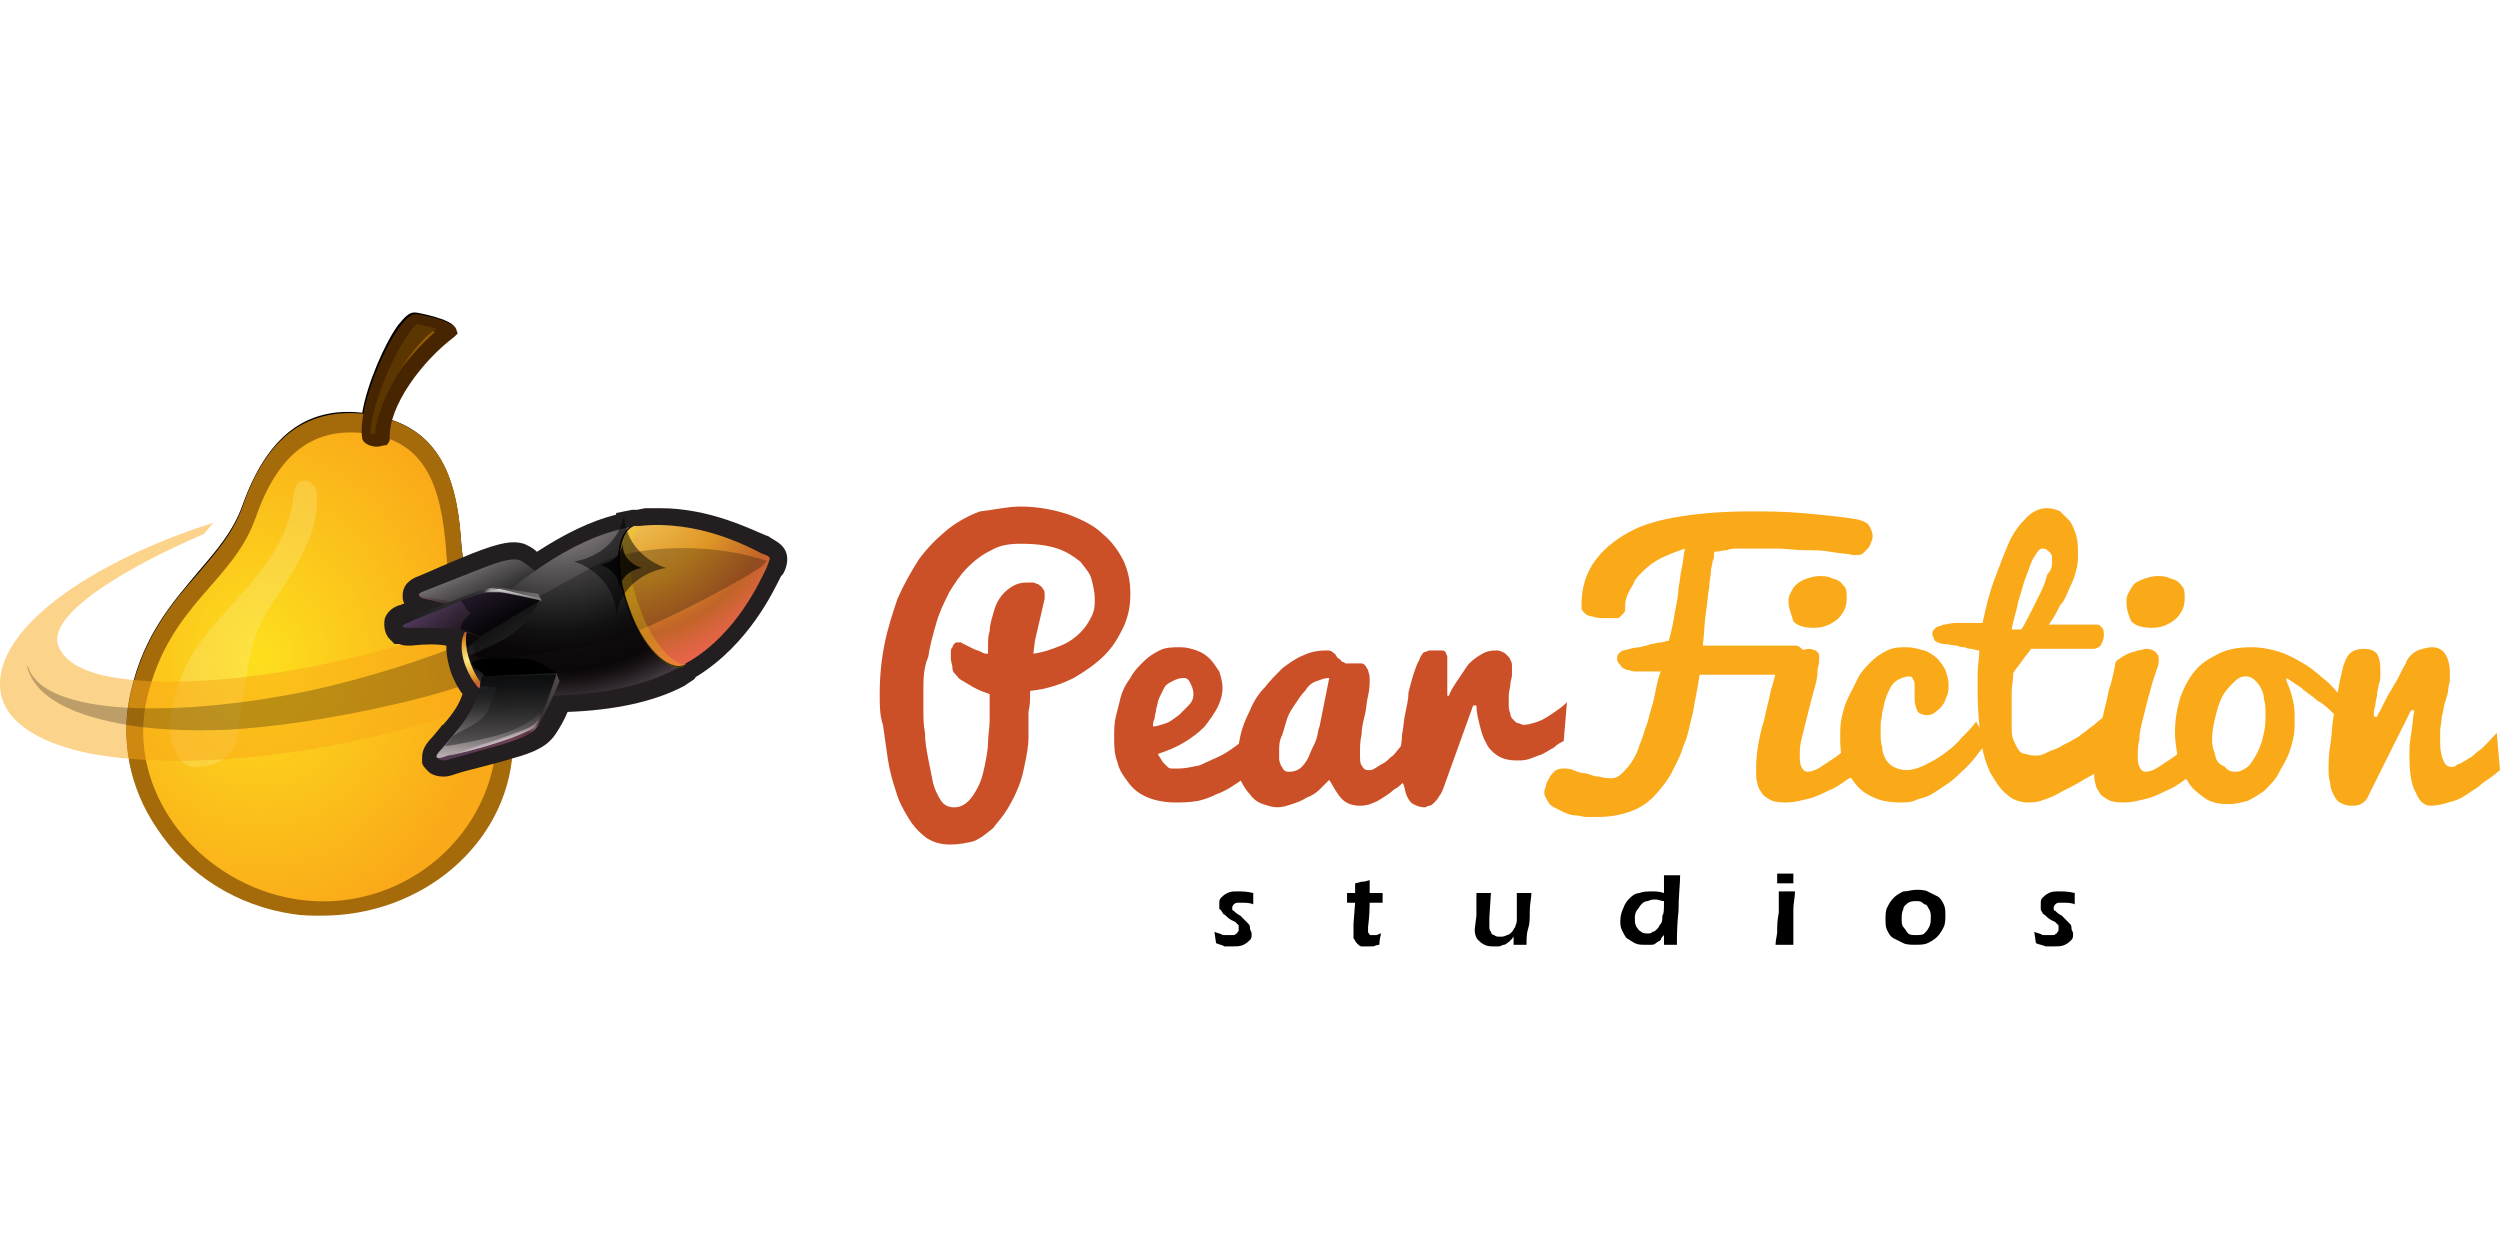 <svg width="120" height="60" viewBox="0 0 120 60" fill="none" xmlns="http://www.w3.org/2000/svg">
<g clip-path="url(#clip0_7409_66434)">
<path d="M48.979 24.314C49.833 24.314 50.609 24.47 51.307 24.703C51.928 24.936 52.549 25.246 52.937 25.634C53.403 26.022 53.714 26.488 53.947 26.954C54.179 27.497 54.257 27.963 54.257 28.506C54.257 29.049 54.179 29.515 53.947 30.058C53.714 30.524 53.481 30.99 53.015 31.455C52.627 31.843 52.084 32.232 51.54 32.542C50.919 32.852 50.221 33.085 49.445 33.163C49.445 33.551 49.445 33.862 49.367 34.172C49.367 34.327 49.367 34.405 49.367 34.56C49.367 34.715 49.367 34.793 49.367 34.948C49.367 35.026 49.367 35.181 49.367 35.259C49.367 35.336 49.367 35.414 49.367 35.414C49.367 35.802 49.289 36.19 49.212 36.578C49.134 36.966 49.056 37.354 48.901 37.742C48.746 38.131 48.591 38.441 48.358 38.829C48.125 39.217 47.892 39.45 47.659 39.761C47.349 39.993 47.116 40.226 46.728 40.382C46.417 40.459 46.029 40.537 45.641 40.537C45.175 40.537 44.865 40.459 44.477 40.226C44.166 39.993 43.856 39.683 43.623 39.295C43.39 38.907 43.157 38.519 43.002 37.975C42.847 37.51 42.692 36.966 42.614 36.423C42.536 35.88 42.459 35.336 42.381 34.793C42.226 34.327 42.226 33.862 42.226 33.318C42.226 32.465 42.304 31.688 42.459 30.912C42.614 30.136 42.847 29.437 43.08 28.739C43.39 28.04 43.701 27.497 44.089 26.876C44.477 26.333 44.943 25.867 45.408 25.479C45.874 25.091 46.417 24.78 47.038 24.547C47.737 24.47 48.358 24.314 48.979 24.314ZM44.322 33.163C44.322 33.396 44.322 33.629 44.322 34.017C44.322 34.405 44.322 34.793 44.399 35.181C44.399 35.569 44.477 36.035 44.555 36.423C44.632 36.811 44.71 37.199 44.788 37.587C44.865 37.898 45.02 38.208 45.175 38.441C45.331 38.674 45.564 38.752 45.797 38.752C46.029 38.752 46.262 38.674 46.495 38.441C46.65 38.286 46.806 38.053 46.961 37.742C47.116 37.432 47.194 37.122 47.271 36.733C47.349 36.345 47.426 35.957 47.426 35.647C47.426 35.259 47.504 34.948 47.504 34.56C47.504 34.25 47.504 33.939 47.504 33.706V33.318C47.038 33.163 46.728 33.008 46.495 32.852C46.262 32.697 46.029 32.62 45.952 32.465C45.797 32.309 45.719 32.232 45.719 32.076C45.719 31.921 45.641 31.766 45.641 31.611C45.641 31.533 45.641 31.455 45.641 31.3C45.641 31.223 45.641 31.145 45.719 31.067C45.719 30.99 45.797 30.912 45.797 30.912C45.874 30.834 45.874 30.834 45.952 30.834C46.029 30.834 46.029 30.834 46.107 30.834C46.185 30.834 46.185 30.912 46.262 30.912C46.417 30.99 46.573 31.067 46.728 31.145C46.883 31.223 46.961 31.223 47.116 31.3C47.194 31.378 47.349 31.378 47.426 31.378C47.426 31.3 47.426 31.145 47.426 30.99C47.426 30.757 47.426 30.524 47.504 30.291C47.504 30.058 47.582 29.748 47.659 29.515C47.737 29.204 47.815 28.972 47.97 28.739C48.125 28.506 48.28 28.351 48.513 28.195C48.746 28.04 48.979 27.962 49.289 27.962C49.367 27.962 49.445 27.962 49.6 27.962C49.677 27.962 49.755 28.04 49.833 28.04C49.91 28.118 49.988 28.118 50.066 28.273C50.143 28.351 50.143 28.428 50.143 28.584V28.661C50.143 28.661 50.143 28.661 50.143 28.739L49.677 30.757L49.6 31.378C50.143 31.3 50.531 31.145 50.919 30.99C51.307 30.834 51.618 30.602 51.851 30.369C52.084 30.136 52.239 29.903 52.394 29.593C52.549 29.282 52.549 29.049 52.549 28.739C52.549 28.428 52.472 28.118 52.394 27.807C52.316 27.497 52.084 27.264 51.851 26.954C51.54 26.721 51.23 26.488 50.764 26.333C50.298 26.177 49.755 26.1 48.979 26.1C48.435 26.1 47.97 26.177 47.582 26.41C47.116 26.643 46.806 26.876 46.417 27.264C46.107 27.575 45.797 28.04 45.564 28.428C45.331 28.894 45.098 29.36 44.943 29.903C44.788 30.446 44.632 30.99 44.555 31.533C44.322 32.076 44.322 32.62 44.322 33.163Z" fill="#CB4F27"/>
<path d="M56.43 38.519C55.964 38.519 55.499 38.441 55.111 38.286C54.722 38.131 54.412 37.898 54.179 37.587C53.946 37.277 53.713 36.966 53.636 36.578C53.48 36.19 53.48 35.802 53.48 35.336C53.48 35.026 53.48 34.715 53.558 34.405C53.636 34.094 53.713 33.784 53.791 33.474C53.869 33.163 54.024 32.853 54.257 32.542C54.412 32.232 54.645 31.999 54.878 31.766C55.111 31.533 55.343 31.378 55.654 31.223C55.964 31.067 56.275 31.067 56.663 31.067C56.973 31.067 57.206 31.145 57.439 31.223C57.672 31.3 57.905 31.456 58.06 31.611C58.215 31.766 58.37 31.999 58.526 32.232C58.603 32.465 58.681 32.775 58.681 33.008C58.681 33.318 58.603 33.629 58.448 33.939C58.293 34.25 58.06 34.56 57.827 34.871C57.517 35.181 57.206 35.414 56.818 35.647C56.43 35.88 56.042 36.035 55.576 36.19C55.654 36.345 55.731 36.423 55.809 36.578C55.887 36.656 55.964 36.734 56.042 36.811C56.12 36.889 56.197 36.889 56.275 36.889C56.352 36.889 56.43 36.889 56.585 36.889C56.896 36.889 57.206 36.811 57.594 36.734C57.905 36.578 58.293 36.423 58.603 36.268C58.914 36.113 59.224 35.88 59.535 35.647C59.845 35.414 60.078 35.181 60.311 35.026L61.32 36.035C60.854 36.501 60.389 36.889 59.845 37.277C59.612 37.432 59.38 37.587 59.147 37.743C58.914 37.898 58.603 38.053 58.37 38.131C58.06 38.286 57.827 38.364 57.517 38.441C57.051 38.519 56.74 38.519 56.43 38.519ZM55.343 34.871C55.499 34.871 55.731 34.793 55.964 34.715C56.197 34.638 56.352 34.483 56.585 34.327C56.74 34.172 56.896 34.017 57.051 33.862C57.206 33.706 57.284 33.551 57.284 33.318C57.284 33.086 57.206 32.93 57.129 32.775C57.051 32.62 56.973 32.542 56.818 32.542C56.585 32.542 56.43 32.62 56.275 32.697C56.12 32.775 55.964 32.853 55.887 33.008C55.809 33.163 55.731 33.318 55.654 33.474C55.576 33.629 55.576 33.784 55.499 34.017C55.499 34.172 55.421 34.327 55.421 34.483C55.343 34.638 55.343 34.793 55.343 34.871Z" fill="#CB4F27"/>
<path d="M68.073 36.656C67.918 36.811 67.763 37.044 67.608 37.277C67.375 37.51 67.219 37.742 66.909 37.898C66.676 38.13 66.365 38.286 66.133 38.441C65.822 38.596 65.589 38.674 65.279 38.674C64.968 38.674 64.658 38.596 64.425 38.363C64.192 38.13 64.037 37.82 63.804 37.432C63.649 37.587 63.494 37.742 63.339 37.898C63.183 38.053 62.95 38.208 62.718 38.286C62.485 38.441 62.252 38.519 62.019 38.596C61.786 38.674 61.553 38.751 61.32 38.751C61.087 38.751 60.855 38.674 60.622 38.596C60.389 38.519 60.156 38.363 60.001 38.13C59.846 37.975 59.69 37.742 59.535 37.432C59.458 37.121 59.38 36.889 59.38 36.501C59.38 36.112 59.458 35.724 59.535 35.336C59.613 34.948 59.768 34.56 60.001 34.094C60.156 33.706 60.389 33.318 60.699 33.008C60.932 32.697 61.243 32.387 61.553 32.076C61.864 31.843 62.174 31.61 62.562 31.455C62.873 31.3 63.261 31.222 63.649 31.222C63.804 31.222 63.882 31.222 63.959 31.3C64.037 31.378 64.115 31.378 64.115 31.455C64.192 31.533 64.192 31.61 64.27 31.61C64.347 31.688 64.347 31.688 64.425 31.766C64.503 31.766 64.58 31.843 64.58 31.843C64.658 31.843 64.736 31.843 64.813 31.843C64.891 31.843 64.891 31.843 64.968 31.843C65.046 31.843 65.124 31.843 65.124 31.843C65.201 31.843 65.279 31.843 65.356 31.843C65.434 31.843 65.512 31.921 65.512 31.921C65.589 31.999 65.589 32.076 65.667 32.154C65.667 32.231 65.745 32.387 65.745 32.542C65.745 32.775 65.745 33.085 65.667 33.396C65.589 33.706 65.589 34.017 65.512 34.327C65.434 34.638 65.356 34.948 65.356 35.258C65.279 35.569 65.279 35.88 65.279 36.19C65.279 36.423 65.279 36.656 65.356 36.733C65.434 36.889 65.512 36.966 65.667 36.966C65.745 36.966 65.9 36.966 65.978 36.889C66.133 36.811 66.21 36.733 66.365 36.656C66.521 36.578 66.598 36.501 66.754 36.345C66.909 36.268 66.987 36.112 67.064 36.035C67.297 35.724 67.608 35.414 67.84 35.103L68.073 36.656ZM61.398 36.035C61.398 36.19 61.398 36.268 61.398 36.423C61.398 36.578 61.476 36.656 61.476 36.733C61.553 36.811 61.553 36.889 61.631 36.966C61.708 37.044 61.786 37.044 61.941 37.044C62.096 37.044 62.329 36.966 62.485 36.811C62.64 36.656 62.795 36.423 62.873 36.19C62.95 35.957 63.106 35.724 63.183 35.491C63.261 35.258 63.261 35.026 63.339 34.87L63.804 32.542C63.571 32.542 63.416 32.62 63.183 32.697C62.95 32.775 62.795 32.93 62.64 33.163C62.485 33.318 62.329 33.551 62.174 33.784C62.019 34.017 61.864 34.25 61.786 34.482C61.708 34.715 61.631 35.026 61.553 35.258C61.398 35.569 61.398 35.802 61.398 36.035Z" fill="#CB4F27"/>
<path d="M67.142 36.966C67.142 36.733 67.142 36.501 67.219 36.19C67.219 35.88 67.297 35.569 67.297 35.258C67.374 34.948 67.374 34.56 67.452 34.25C67.53 33.861 67.607 33.551 67.607 33.24C67.685 32.93 67.763 32.62 67.84 32.387C67.918 32.154 67.996 31.921 68.073 31.766C68.151 31.688 68.151 31.533 68.228 31.455C68.306 31.378 68.306 31.3 68.383 31.3C68.461 31.3 68.539 31.222 68.616 31.222C68.694 31.222 68.772 31.222 68.927 31.222C69.082 31.222 69.16 31.222 69.237 31.222C69.315 31.222 69.393 31.3 69.393 31.3C69.393 31.378 69.47 31.455 69.47 31.533C69.47 31.61 69.47 31.766 69.47 31.921C69.47 32.076 69.47 32.309 69.47 32.62C69.47 32.93 69.47 33.163 69.47 33.396H69.548C69.625 33.163 69.781 32.93 69.936 32.697C70.091 32.464 70.246 32.231 70.402 31.999C70.557 31.766 70.79 31.61 71.023 31.455C71.255 31.3 71.488 31.222 71.799 31.222C71.876 31.222 72.032 31.222 72.109 31.3C72.187 31.3 72.264 31.378 72.342 31.455C72.42 31.533 72.497 31.61 72.497 31.688C72.575 31.766 72.575 31.921 72.575 31.999C72.575 32.076 72.575 32.231 72.575 32.387C72.575 32.542 72.497 32.697 72.497 32.852C72.497 33.008 72.42 33.163 72.42 33.396C72.42 33.551 72.42 33.706 72.42 33.784C72.42 33.939 72.42 34.094 72.497 34.25C72.497 34.405 72.575 34.482 72.653 34.56C72.73 34.638 72.808 34.715 72.885 34.715C72.963 34.715 73.041 34.793 73.118 34.793C73.351 34.793 73.584 34.715 73.817 34.638C74.05 34.56 74.283 34.405 74.515 34.25C74.748 34.094 74.981 33.939 75.214 33.706L75.058 35.569C74.903 35.647 74.748 35.724 74.593 35.88C74.438 35.957 74.205 36.112 74.05 36.19C73.817 36.268 73.662 36.345 73.429 36.423C73.196 36.501 73.041 36.501 72.808 36.501C72.42 36.501 72.109 36.423 71.876 36.268C71.644 36.112 71.411 35.88 71.333 35.647C71.178 35.414 71.1 35.103 71.023 34.793C70.945 34.482 70.867 34.172 70.867 33.861H70.712L69.315 37.742C69.237 37.975 69.16 38.13 69.082 38.208C69.004 38.363 68.927 38.441 68.849 38.519C68.772 38.596 68.694 38.674 68.616 38.674C68.539 38.674 68.461 38.751 68.383 38.751C68.151 38.751 67.996 38.674 67.84 38.596C67.685 38.519 67.607 38.363 67.53 38.208C67.452 38.053 67.452 37.898 67.374 37.665C67.142 37.354 67.142 37.121 67.142 36.966Z" fill="#CB4F27"/>
<path d="M78.008 29.126V29.204C78.008 29.282 78.008 29.359 77.931 29.437C77.853 29.515 77.776 29.592 77.698 29.67C77.543 29.67 77.31 29.67 77.155 29.67C76.844 29.67 76.611 29.67 76.456 29.592C76.301 29.592 76.145 29.515 76.068 29.437C75.99 29.359 75.913 29.282 75.913 29.204C75.913 29.126 75.913 29.049 75.913 28.971C75.913 28.195 76.145 27.496 76.534 26.953C76.922 26.41 77.465 25.944 78.164 25.556C78.862 25.168 79.716 24.935 80.725 24.78C81.734 24.625 82.821 24.547 83.985 24.547C84.761 24.547 85.615 24.547 86.469 24.625C87.323 24.702 88.254 24.78 89.186 24.935C89.418 25.013 89.651 25.09 89.729 25.245C89.807 25.401 89.884 25.556 89.884 25.711C89.884 25.789 89.884 25.944 89.807 26.022C89.807 26.099 89.729 26.255 89.651 26.332C89.573 26.41 89.496 26.487 89.418 26.565C89.341 26.643 89.186 26.643 89.108 26.643H89.03H88.952C88.642 26.565 88.254 26.565 87.866 26.487C87.478 26.41 87.09 26.41 86.624 26.41C86.159 26.41 85.77 26.332 85.304 26.332C84.839 26.332 84.373 26.332 83.907 26.332C83.752 26.332 83.597 26.332 83.441 26.332C83.209 26.332 83.054 26.332 82.898 26.41C82.666 26.41 82.511 26.487 82.277 26.487C82.277 26.565 82.277 26.643 82.277 26.643C82.277 26.72 82.277 26.798 82.2 26.953C82.2 27.108 82.122 27.264 82.122 27.419C82.122 27.652 82.045 27.884 82.045 28.195C81.967 28.506 81.967 28.893 81.89 29.359C81.812 29.825 81.812 30.368 81.734 30.989H86.081C86.236 30.989 86.314 30.989 86.391 31.067C86.469 31.145 86.546 31.145 86.546 31.222C86.546 31.3 86.624 31.377 86.624 31.455C86.624 31.532 86.624 31.61 86.624 31.688C86.624 31.921 86.546 32.154 86.469 32.231C86.391 32.386 86.236 32.386 86.159 32.386C86.159 32.386 86.003 32.386 85.77 32.386C85.538 32.386 85.304 32.386 84.994 32.386C84.683 32.386 84.373 32.386 84.062 32.386C83.752 32.386 83.364 32.386 83.054 32.386C82.743 32.386 82.433 32.386 82.2 32.386C81.967 32.386 81.734 32.386 81.579 32.386C81.501 33.007 81.346 33.628 81.269 34.172C81.113 34.715 81.035 35.336 80.803 35.802C80.648 36.345 80.414 36.733 80.182 37.199C79.949 37.587 79.638 37.975 79.328 38.285C79.017 38.596 78.629 38.829 78.164 38.984C77.698 39.139 77.232 39.217 76.611 39.217C76.456 39.217 76.379 39.217 76.145 39.217C75.99 39.217 75.835 39.139 75.602 39.139C75.447 39.139 75.214 39.062 75.059 38.984C74.904 38.906 74.748 38.829 74.593 38.751C74.438 38.673 74.36 38.596 74.283 38.441C74.205 38.285 74.127 38.208 74.127 38.053C74.127 37.975 74.127 37.897 74.205 37.742C74.205 37.587 74.283 37.509 74.36 37.354C74.438 37.199 74.516 37.121 74.593 37.044C74.671 36.966 74.826 36.888 74.981 36.888C75.137 36.888 75.369 36.888 75.524 36.966C75.68 37.044 75.913 37.121 76.145 37.121C76.379 37.199 76.534 37.276 76.766 37.276C77 37.354 77.232 37.354 77.387 37.354C77.543 37.354 77.698 37.276 77.853 37.121C78.008 36.966 78.164 36.811 78.319 36.578C78.474 36.345 78.629 36.034 78.707 35.724C78.862 35.413 78.94 35.025 79.095 34.637C79.172 34.249 79.328 33.861 79.406 33.473C79.483 33.085 79.561 32.619 79.716 32.231H78.785C78.707 32.231 78.552 32.231 78.474 32.231C78.319 32.231 78.242 32.154 78.086 32.154C77.931 32.076 77.853 32.076 77.776 31.921C77.698 31.843 77.621 31.765 77.621 31.61C77.621 31.532 77.621 31.455 77.698 31.377C77.776 31.3 77.853 31.222 77.931 31.222C78.242 31.145 78.474 31.067 78.707 31.067C78.94 30.989 79.095 30.989 79.25 30.912C79.406 30.912 79.561 30.834 79.716 30.834C79.871 30.834 79.949 30.756 80.104 30.756C80.259 30.213 80.337 29.747 80.414 29.282C80.492 28.893 80.57 28.506 80.57 28.195C80.648 27.884 80.648 27.574 80.725 27.264C80.803 26.953 80.803 26.643 80.88 26.332C80.414 26.487 80.027 26.643 79.716 26.798C79.406 26.953 79.095 27.186 78.862 27.419C78.629 27.652 78.474 27.807 78.397 28.04C78.008 28.661 78.008 28.893 78.008 29.126Z" fill="#FAA919"/>
<path d="M89.341 36.888C89.185 37.043 88.952 37.276 88.642 37.431C88.331 37.664 88.099 37.819 87.711 37.975C87.4 38.13 87.09 38.285 86.701 38.363C86.391 38.44 86.08 38.518 85.77 38.518C85.537 38.518 85.304 38.518 85.072 38.44C84.916 38.363 84.761 38.285 84.606 38.13C84.528 37.975 84.373 37.819 84.373 37.664C84.295 37.431 84.295 37.276 84.295 37.043C84.295 36.733 84.295 36.345 84.373 35.879C84.451 35.413 84.528 35.025 84.683 34.559C84.761 34.094 84.916 33.628 84.994 33.162C85.149 32.697 85.227 32.309 85.304 31.92C85.304 31.765 85.382 31.688 85.537 31.61C85.615 31.532 85.77 31.455 85.925 31.377C86.08 31.299 86.236 31.299 86.391 31.222C86.546 31.222 86.701 31.144 86.779 31.144C87.012 31.144 87.167 31.222 87.245 31.299C87.322 31.377 87.322 31.455 87.322 31.61C87.322 31.688 87.322 31.92 87.245 32.076C87.245 32.231 87.245 32.464 87.167 32.774C87.09 33.085 87.012 33.318 86.935 33.628C86.857 33.938 86.779 34.249 86.701 34.559C86.624 34.87 86.546 35.18 86.469 35.491C86.391 35.801 86.391 36.034 86.391 36.267C86.391 36.5 86.391 36.655 86.469 36.81C86.546 36.966 86.624 37.043 86.779 37.043C86.935 37.043 87.167 36.966 87.4 36.81C87.633 36.655 87.865 36.5 88.099 36.345C88.331 36.189 88.564 35.957 88.797 35.801C89.03 35.569 89.185 35.413 89.418 35.258V36.888H89.341ZM85.848 28.893C85.848 28.738 85.848 28.66 85.925 28.505C86.003 28.35 86.08 28.195 86.158 28.117C86.314 27.962 86.469 27.884 86.624 27.807C86.857 27.729 87.09 27.651 87.322 27.651C87.478 27.651 87.711 27.651 87.866 27.729C88.021 27.807 88.176 27.807 88.254 27.884C88.409 27.962 88.486 28.117 88.564 28.195C88.642 28.35 88.642 28.505 88.642 28.66C88.642 28.816 88.642 28.971 88.564 29.204C88.486 29.359 88.409 29.514 88.254 29.669C88.099 29.825 87.943 29.902 87.788 29.98C87.633 30.058 87.4 30.135 87.09 30.135C86.624 30.135 86.314 30.058 86.08 29.825C86.003 29.514 85.848 29.204 85.848 28.893Z" fill="#FAA919"/>
<path d="M91.204 38.519C90.738 38.519 90.272 38.441 89.962 38.286C89.573 38.131 89.263 37.898 89.03 37.587C88.797 37.277 88.564 36.966 88.486 36.578C88.331 36.19 88.331 35.802 88.331 35.336C88.331 35.026 88.331 34.715 88.409 34.405C88.486 34.094 88.564 33.784 88.72 33.474C88.875 33.163 89.03 32.853 89.185 32.542C89.341 32.232 89.573 31.999 89.806 31.766C90.039 31.533 90.272 31.378 90.583 31.223C90.893 31.067 91.204 31.067 91.514 31.067C91.825 31.067 92.057 31.145 92.368 31.223C92.6 31.3 92.833 31.456 92.989 31.611C93.144 31.766 93.299 31.999 93.376 32.154C93.454 32.387 93.532 32.62 93.532 32.853C93.532 33.008 93.532 33.241 93.454 33.396C93.376 33.551 93.376 33.706 93.221 33.862C93.144 34.017 92.989 34.094 92.911 34.172C92.833 34.25 92.678 34.327 92.523 34.327C92.29 34.327 92.135 34.25 92.057 34.172C91.98 34.017 91.902 33.784 91.902 33.551C91.902 33.474 91.902 33.396 91.902 33.241C91.902 33.163 91.902 33.008 91.902 32.93C91.902 32.775 91.902 32.697 91.825 32.62C91.825 32.542 91.747 32.465 91.669 32.465C91.436 32.465 91.281 32.542 91.126 32.62C90.97 32.697 90.815 32.853 90.738 33.008C90.66 33.163 90.583 33.318 90.505 33.551C90.427 33.784 90.427 33.939 90.349 34.172C90.349 34.405 90.272 34.56 90.272 34.793C90.272 34.948 90.272 35.104 90.272 35.259C90.272 35.414 90.272 35.647 90.349 35.88C90.349 36.113 90.427 36.268 90.505 36.423C90.583 36.578 90.738 36.734 90.893 36.811C91.048 36.889 91.281 36.966 91.514 36.966C91.747 36.966 92.057 36.889 92.368 36.734C92.678 36.578 92.989 36.423 93.299 36.19C93.61 35.957 93.92 35.724 94.153 35.414C94.463 35.104 94.696 34.871 94.852 34.638L95.395 35.569C95.007 36.113 94.618 36.656 94.153 37.044C93.997 37.199 93.765 37.432 93.532 37.587C93.299 37.743 93.066 37.898 92.833 38.053C92.6 38.208 92.368 38.286 92.057 38.364C91.747 38.519 91.514 38.519 91.204 38.519Z" fill="#FAA919"/>
<path d="M101.061 36.811C100.596 37.121 100.13 37.354 99.742 37.587C99.354 37.82 98.966 37.975 98.733 38.13C98.422 38.285 98.19 38.363 97.956 38.441C97.724 38.518 97.491 38.518 97.335 38.518C96.948 38.518 96.56 38.363 96.327 38.13C96.016 37.897 95.784 37.509 95.55 37.121C95.318 36.655 95.163 36.112 95.085 35.491C95.007 34.87 94.929 34.094 94.929 33.318C94.929 33.007 94.929 32.697 94.929 32.309C94.929 31.921 95.007 31.61 95.007 31.222C94.852 31.222 94.697 31.144 94.619 31.144C94.542 31.144 94.464 31.144 94.308 31.067C94.231 31.067 94.076 31.067 93.921 30.989C93.765 30.989 93.532 30.912 93.3 30.912C93.144 30.912 93.066 30.834 92.989 30.834C92.911 30.756 92.834 30.756 92.834 30.679C92.834 30.601 92.756 30.523 92.756 30.523C92.756 30.446 92.756 30.368 92.756 30.368C92.756 30.291 92.834 30.213 92.911 30.135C92.989 30.058 93.144 30.058 93.3 29.98C93.455 29.98 93.61 29.902 93.843 29.902C93.998 29.902 94.231 29.902 94.386 29.902C94.542 29.902 94.697 29.902 94.852 29.902C95.007 29.902 95.085 29.902 95.163 29.902C95.318 29.204 95.473 28.505 95.706 27.884C95.939 27.263 96.171 26.642 96.405 26.099C96.637 25.556 96.948 25.168 97.258 24.857C97.569 24.547 97.879 24.392 98.267 24.392C98.5 24.392 98.733 24.469 98.888 24.547C99.043 24.702 99.198 24.857 99.354 25.012C99.509 25.245 99.587 25.478 99.664 25.711C99.742 26.022 99.742 26.255 99.742 26.565C99.742 26.798 99.742 27.108 99.664 27.341C99.587 27.652 99.509 27.884 99.354 28.195C99.198 28.505 99.121 28.816 98.888 29.049C98.733 29.359 98.577 29.67 98.345 29.98C98.422 29.98 98.5 29.98 98.577 29.98C98.655 29.98 98.811 29.98 98.966 29.98C99.121 29.98 99.276 29.98 99.432 29.98C99.587 29.98 99.742 29.98 99.897 29.98C100.053 29.98 100.208 29.98 100.363 29.98C100.518 29.98 100.596 29.98 100.674 29.98C100.751 29.98 100.829 30.058 100.906 30.135C100.984 30.213 100.984 30.368 100.984 30.523C100.984 30.679 100.906 30.834 100.829 30.989C100.751 31.067 100.596 31.144 100.518 31.144H97.491C97.335 31.377 97.18 31.532 97.026 31.765C96.87 31.998 96.715 32.153 96.637 32.309C96.637 32.619 96.56 32.93 96.56 33.24C96.56 33.395 96.56 33.551 96.56 33.628C96.56 33.783 96.56 33.939 96.56 34.016C96.56 34.172 96.56 34.327 96.56 34.404C96.56 34.56 96.56 34.637 96.56 34.792C96.56 35.103 96.56 35.336 96.637 35.491C96.715 35.646 96.792 35.879 96.87 35.957C96.948 36.112 97.103 36.19 97.258 36.19C97.413 36.267 97.569 36.267 97.724 36.267C97.801 36.267 97.956 36.267 98.112 36.19C98.267 36.112 98.422 36.034 98.655 35.957C98.888 35.879 99.043 35.724 99.276 35.646C99.509 35.491 99.742 35.413 99.897 35.258C100.13 35.103 100.285 34.948 100.518 34.792C100.674 34.637 100.906 34.482 101.061 34.327V36.811ZM98.5 26.953C98.5 26.875 98.5 26.798 98.5 26.798C98.5 26.72 98.5 26.642 98.422 26.565C98.422 26.487 98.345 26.487 98.267 26.41C98.19 26.332 98.112 26.332 98.034 26.332C97.879 26.332 97.801 26.487 97.646 26.72C97.491 26.953 97.413 27.263 97.258 27.652C97.103 28.04 97.026 28.428 96.87 28.893C96.792 29.359 96.637 29.747 96.56 30.213C96.637 30.213 96.715 30.213 96.792 30.213C96.87 30.213 96.948 30.213 97.026 30.213C97.18 29.98 97.335 29.67 97.491 29.359C97.646 29.049 97.801 28.738 97.956 28.428C98.112 28.117 98.19 27.884 98.267 27.574C98.5 27.341 98.5 27.108 98.5 26.953Z" fill="#FAA919"/>
<path d="M105.563 36.888C105.408 37.043 105.175 37.276 104.864 37.431C104.554 37.664 104.321 37.819 103.933 37.975C103.622 38.13 103.312 38.285 102.924 38.363C102.614 38.44 102.303 38.518 101.993 38.518C101.759 38.518 101.527 38.518 101.294 38.44C101.139 38.363 100.984 38.285 100.829 38.13C100.751 37.975 100.595 37.819 100.595 37.664C100.518 37.431 100.518 37.276 100.518 37.043C100.518 36.733 100.518 36.345 100.595 35.879C100.673 35.413 100.751 35.025 100.906 34.559C100.984 34.094 101.139 33.628 101.216 33.162C101.372 32.697 101.45 32.309 101.527 31.92C101.527 31.765 101.605 31.688 101.759 31.61C101.837 31.532 101.993 31.455 102.148 31.377C102.303 31.299 102.458 31.299 102.614 31.222C102.769 31.222 102.924 31.144 103.001 31.144C103.235 31.144 103.39 31.222 103.467 31.299C103.545 31.377 103.622 31.455 103.622 31.61C103.622 31.688 103.622 31.92 103.545 32.076C103.467 32.309 103.39 32.541 103.312 32.774C103.235 33.085 103.157 33.318 103.079 33.628C103.001 33.938 102.924 34.249 102.846 34.559C102.769 34.87 102.691 35.18 102.691 35.491C102.614 35.801 102.614 36.034 102.614 36.267C102.614 36.5 102.614 36.655 102.691 36.81C102.769 36.966 102.846 37.043 103.001 37.043C103.157 37.043 103.39 36.966 103.622 36.81C103.856 36.655 104.088 36.5 104.321 36.345C104.554 36.189 104.787 35.957 105.02 35.801C105.253 35.569 105.408 35.413 105.641 35.258V36.888H105.563ZM102.07 28.893C102.07 28.738 102.07 28.66 102.148 28.505C102.225 28.35 102.303 28.195 102.38 28.117C102.458 27.962 102.691 27.884 102.846 27.807C103.079 27.729 103.312 27.651 103.545 27.651C103.7 27.651 103.933 27.651 104.088 27.729C104.243 27.807 104.399 27.807 104.477 27.884C104.632 27.962 104.709 28.117 104.787 28.195C104.864 28.35 104.864 28.505 104.864 28.66C104.864 28.816 104.864 28.971 104.787 29.204C104.709 29.359 104.632 29.514 104.477 29.669C104.321 29.825 104.166 29.902 104.011 29.98C103.856 30.058 103.622 30.135 103.312 30.135C102.846 30.135 102.536 30.058 102.303 29.825C102.148 29.514 102.07 29.204 102.07 28.893Z" fill="#FAA919"/>
<path d="M109.754 32.697C109.909 33.008 109.987 33.318 110.065 33.629C110.143 33.939 110.143 34.25 110.143 34.56C110.143 34.871 110.143 35.181 110.065 35.492C109.987 35.802 109.909 36.113 109.754 36.423C109.599 36.734 109.444 36.966 109.288 37.277C109.133 37.51 108.901 37.743 108.667 37.975C108.435 38.131 108.202 38.286 107.891 38.441C107.581 38.519 107.348 38.596 106.96 38.596C106.494 38.596 106.106 38.519 105.796 38.286C105.485 38.053 105.175 37.82 105.019 37.51C104.787 37.199 104.632 36.811 104.554 36.423C104.476 36.035 104.398 35.569 104.398 35.181C104.398 34.638 104.476 34.094 104.632 33.551C104.787 33.086 105.019 32.62 105.33 32.232C105.64 31.844 106.029 31.611 106.494 31.378C106.96 31.145 107.503 31.067 108.046 31.067C108.512 31.067 108.978 31.145 109.444 31.3C109.909 31.456 110.298 31.688 110.686 31.921C111.073 32.154 111.384 32.465 111.772 32.775C112.083 33.086 112.393 33.474 112.704 33.784L112.549 34.871C112.393 34.715 112.238 34.483 112.005 34.25C111.772 34.017 111.539 33.784 111.229 33.629C110.996 33.396 110.686 33.241 110.453 33.008C110.22 32.853 109.987 32.697 109.754 32.542V32.697ZM107.348 37.044C107.503 37.044 107.659 36.966 107.891 36.811C108.046 36.656 108.202 36.423 108.357 36.113C108.512 35.802 108.59 35.569 108.667 35.181C108.745 34.871 108.745 34.56 108.745 34.25C108.745 34.017 108.745 33.784 108.667 33.551C108.667 33.318 108.59 33.163 108.512 33.008C108.435 32.853 108.357 32.775 108.202 32.62C108.124 32.542 107.969 32.465 107.814 32.465C107.581 32.465 107.425 32.542 107.193 32.775C107.038 32.93 106.804 33.163 106.649 33.474C106.494 33.784 106.417 34.094 106.339 34.405C106.261 34.715 106.183 35.104 106.183 35.414C106.183 35.647 106.183 35.802 106.261 36.035C106.339 36.19 106.339 36.423 106.417 36.501C106.494 36.656 106.649 36.734 106.804 36.811C106.96 37.044 107.193 37.044 107.348 37.044Z" fill="#FAA919"/>
<path d="M111.772 36.966C111.772 36.656 111.772 36.19 111.85 35.802C111.928 35.336 111.928 34.871 112.005 34.405C112.083 33.939 112.16 33.474 112.238 33.086C112.315 32.62 112.393 32.309 112.471 31.999C112.549 31.766 112.626 31.533 112.781 31.378C112.936 31.223 113.17 31.145 113.48 31.145C113.791 31.145 113.946 31.223 114.101 31.378C114.178 31.533 114.256 31.766 114.256 32.076C114.256 32.154 114.256 32.232 114.256 32.387C114.256 32.542 114.256 32.697 114.178 32.853C114.178 33.008 114.101 33.163 114.101 33.318C114.101 33.474 114.023 33.629 114.023 33.784C114.023 33.939 113.946 34.017 113.946 34.172C113.946 34.25 113.946 34.327 113.946 34.405H114.101C114.101 34.327 114.178 34.25 114.256 34.094C114.334 33.939 114.412 33.784 114.489 33.629C114.567 33.474 114.644 33.318 114.799 33.086C114.877 32.93 115.033 32.697 115.11 32.542C115.188 32.387 115.265 32.232 115.343 32.076C115.42 31.921 115.498 31.844 115.498 31.766C115.653 31.456 115.886 31.3 116.041 31.223C116.274 31.145 116.507 31.067 116.74 31.067C116.973 31.067 117.205 31.145 117.361 31.378C117.516 31.611 117.594 31.921 117.594 32.309C117.594 32.387 117.594 32.465 117.594 32.62C117.594 32.775 117.516 32.93 117.516 33.086C117.516 33.241 117.439 33.474 117.361 33.706C117.283 33.939 117.283 34.172 117.205 34.405C117.205 34.638 117.128 34.871 117.128 35.104C117.128 35.336 117.128 35.569 117.128 35.724C117.128 36.035 117.205 36.345 117.283 36.501C117.361 36.734 117.516 36.811 117.671 36.811C117.749 36.811 117.826 36.811 117.904 36.734C117.982 36.656 118.137 36.656 118.215 36.578C118.37 36.501 118.447 36.423 118.603 36.345C118.758 36.268 118.836 36.113 118.991 36.035C119.302 35.802 119.534 35.492 119.845 35.181L120 36.966L119.612 37.277C119.379 37.432 119.146 37.587 118.991 37.743C118.758 37.898 118.525 38.053 118.292 38.208C118.06 38.364 117.826 38.441 117.516 38.519C117.283 38.596 116.973 38.674 116.662 38.674C116.352 38.674 116.119 38.441 115.963 38.053C115.731 37.665 115.653 37.044 115.653 36.268C115.653 35.957 115.653 35.647 115.731 35.259C115.808 34.871 115.808 34.483 115.886 34.094H115.731L113.713 38.131C113.635 38.364 113.48 38.519 113.325 38.596C113.17 38.674 113.014 38.674 112.859 38.674C112.626 38.674 112.471 38.596 112.315 38.519C112.16 38.441 112.083 38.286 112.005 38.131C111.928 37.975 111.85 37.82 111.85 37.587C111.772 37.355 111.772 37.122 111.772 36.966Z" fill="#FAA919"/>
<path d="M58.371 45.271L58.293 44.728C58.448 44.805 58.603 44.805 58.681 44.883C58.759 44.883 58.914 44.883 58.992 44.883C59.069 44.883 59.147 44.883 59.224 44.883C59.302 44.883 59.302 44.805 59.38 44.805C59.38 44.728 59.457 44.728 59.457 44.65V44.572C59.457 44.572 59.457 44.572 59.457 44.495C59.457 44.495 59.457 44.495 59.457 44.417C59.457 44.417 59.457 44.417 59.38 44.34L59.302 44.262L59.147 44.184C58.992 44.107 58.914 44.029 58.836 43.951C58.759 43.874 58.681 43.874 58.681 43.796C58.603 43.718 58.603 43.641 58.526 43.641C58.526 43.563 58.526 43.486 58.526 43.408C58.526 43.253 58.526 43.175 58.603 43.098C58.681 43.02 58.759 42.942 58.914 42.865C59.069 42.787 59.224 42.787 59.38 42.787C59.612 42.787 59.845 42.787 60.156 42.865V43.408C60.001 43.331 59.768 43.331 59.612 43.331C59.535 43.331 59.457 43.331 59.38 43.331C59.302 43.331 59.224 43.408 59.224 43.408C59.224 43.408 59.147 43.486 59.147 43.563V43.641C59.147 43.641 59.147 43.718 59.224 43.718L59.302 43.796C59.302 43.796 59.38 43.874 59.535 43.951C59.612 44.029 59.69 44.107 59.768 44.184C59.845 44.262 59.923 44.34 59.923 44.34C60.001 44.417 60.001 44.495 60.001 44.572C60.001 44.65 60.078 44.728 60.078 44.805C60.078 44.961 60.078 45.038 60.001 45.116C59.923 45.193 59.845 45.271 59.69 45.349C59.535 45.426 59.38 45.426 59.147 45.426C59.069 45.426 58.914 45.426 58.759 45.426C58.681 45.349 58.526 45.349 58.371 45.271Z" fill="black"/>
<path d="M66.288 44.806C66.288 44.883 66.21 45.038 66.21 45.349C66.055 45.349 65.977 45.427 65.9 45.427C65.822 45.427 65.744 45.427 65.667 45.427C65.511 45.427 65.434 45.427 65.356 45.427C65.279 45.427 65.201 45.349 65.124 45.271C65.046 45.194 65.046 45.116 64.968 45.038C64.968 44.961 64.968 44.883 64.968 44.806V44.728C64.968 44.728 64.968 44.573 64.968 44.34L65.046 43.331H64.658C64.658 43.253 64.658 43.098 64.658 42.865H65.046C65.046 42.788 65.046 42.632 65.046 42.4L65.356 42.322C65.434 42.322 65.511 42.322 65.744 42.244C65.744 42.477 65.744 42.71 65.744 42.865H66.365C66.365 43.098 66.365 43.253 66.365 43.331H65.744C65.744 44.029 65.667 44.417 65.667 44.495C65.667 44.573 65.667 44.65 65.667 44.728C65.667 44.806 65.744 44.806 65.744 44.883C65.822 44.883 65.822 44.883 65.9 44.883C65.977 44.883 65.977 44.883 66.055 44.883C66.132 44.883 66.21 44.806 66.288 44.806Z" fill="black"/>
<path d="M73.274 45.349C73.119 45.349 73.041 45.349 72.963 45.349C72.886 45.349 72.73 45.349 72.653 45.349V44.961C72.575 45.038 72.575 45.116 72.498 45.116C72.498 45.194 72.42 45.194 72.342 45.271C72.265 45.349 72.187 45.349 72.187 45.349C72.109 45.349 72.032 45.427 71.954 45.427C71.877 45.427 71.799 45.427 71.722 45.427C71.566 45.427 71.411 45.427 71.256 45.349C71.1 45.271 71.023 45.194 70.945 45.116C70.868 45.038 70.79 44.883 70.79 44.651V44.573L70.868 43.952V43.098C70.868 43.02 70.868 42.943 70.868 42.865C71.023 42.865 71.178 42.865 71.256 42.865C71.333 42.865 71.489 42.865 71.566 42.865L71.489 44.029C71.489 44.107 71.489 44.185 71.489 44.262C71.489 44.34 71.489 44.34 71.489 44.418C71.489 44.573 71.489 44.651 71.566 44.728C71.566 44.806 71.644 44.883 71.722 44.883C71.799 44.961 71.877 44.961 72.032 44.961C72.109 44.961 72.187 44.961 72.342 44.883C72.42 44.883 72.498 44.806 72.575 44.728C72.653 44.651 72.653 44.573 72.73 44.495C72.73 44.418 72.808 44.34 72.808 44.185C72.808 44.107 72.808 43.952 72.808 43.719C72.808 43.486 72.808 43.176 72.808 42.865C72.963 42.865 73.119 42.865 73.196 42.865C73.274 42.865 73.429 42.865 73.507 42.865C73.507 43.098 73.429 43.408 73.429 43.719C73.429 44.107 73.429 44.34 73.351 44.573C73.274 44.806 73.274 45.038 73.274 45.349Z" fill="black"/>
<path d="M80.492 45.349C80.337 45.349 80.259 45.349 80.181 45.349C80.103 45.349 79.948 45.349 79.871 45.349V44.884C79.793 44.961 79.716 45.039 79.716 45.117C79.638 45.194 79.56 45.194 79.482 45.272C79.405 45.349 79.327 45.349 79.25 45.349C79.172 45.349 79.095 45.349 78.939 45.349C78.784 45.349 78.629 45.349 78.474 45.272C78.318 45.194 78.241 45.117 78.086 45.039C78.008 44.961 77.931 44.806 77.853 44.651C77.775 44.496 77.775 44.34 77.775 44.185C77.775 43.952 77.853 43.719 77.931 43.564C78.008 43.331 78.163 43.176 78.241 43.098C78.396 42.943 78.552 42.865 78.706 42.865C78.861 42.788 79.095 42.788 79.327 42.788C79.482 42.788 79.638 42.788 79.871 42.865C79.871 42.633 79.871 42.4 79.871 42.167V42.012C80.026 42.012 80.181 42.012 80.259 42.012C80.337 42.012 80.492 42.012 80.647 42.012C80.647 42.4 80.569 43.021 80.569 43.719C80.492 44.418 80.492 44.961 80.492 45.349ZM79.871 43.254C79.716 43.254 79.638 43.176 79.482 43.176C79.327 43.176 79.25 43.176 79.095 43.254C78.939 43.254 78.861 43.331 78.784 43.409C78.706 43.486 78.629 43.642 78.552 43.719C78.474 43.875 78.474 43.952 78.474 44.107C78.474 44.263 78.474 44.34 78.552 44.496C78.629 44.573 78.629 44.651 78.784 44.728C78.861 44.806 79.017 44.806 79.095 44.806C79.172 44.806 79.25 44.806 79.327 44.728C79.405 44.728 79.482 44.651 79.56 44.573C79.638 44.496 79.638 44.418 79.716 44.34C79.793 44.263 79.793 44.107 79.793 43.952C79.871 43.875 79.871 43.642 79.871 43.254Z" fill="black"/>
<path d="M85.227 45.349C85.227 45.116 85.304 44.883 85.304 44.728C85.304 44.495 85.304 44.185 85.382 43.797C85.382 43.486 85.382 43.098 85.382 42.788C85.538 42.788 85.693 42.788 85.77 42.788C85.848 42.788 86.003 42.788 86.159 42.788C86.159 43.098 86.081 43.331 86.081 43.641C86.081 43.874 86.081 44.185 86.081 44.573C86.081 44.883 86.081 45.194 86.081 45.349C85.925 45.349 85.848 45.349 85.693 45.349C85.46 45.349 85.382 45.349 85.227 45.349ZM85.304 42.4C85.304 42.244 85.304 42.089 85.304 42.011V41.934C85.46 41.934 85.615 41.934 85.693 41.934C85.848 41.934 85.925 41.934 86.081 41.934C86.081 42.011 86.081 42.011 86.081 42.089V42.4C85.925 42.4 85.848 42.4 85.77 42.4C85.615 42.4 85.46 42.4 85.304 42.4Z" fill="black"/>
<path d="M91.98 42.71C92.135 42.71 92.368 42.71 92.523 42.788C92.678 42.865 92.834 42.943 92.989 43.02C93.144 43.098 93.221 43.253 93.299 43.408C93.377 43.564 93.377 43.719 93.377 43.952C93.377 44.107 93.377 44.34 93.299 44.495C93.221 44.65 93.144 44.806 92.989 44.961C92.834 45.116 92.678 45.194 92.523 45.271C92.368 45.349 92.135 45.349 91.902 45.349C91.747 45.349 91.514 45.349 91.359 45.271C91.204 45.194 91.049 45.116 90.893 45.038C90.738 44.961 90.66 44.806 90.583 44.65C90.505 44.495 90.505 44.34 90.505 44.107C90.505 43.952 90.505 43.719 90.583 43.564C90.66 43.408 90.738 43.253 90.893 43.098C91.049 42.943 91.204 42.865 91.359 42.788C91.592 42.788 91.747 42.71 91.98 42.71ZM91.98 43.253C91.825 43.253 91.747 43.253 91.592 43.331C91.514 43.408 91.359 43.486 91.359 43.641C91.281 43.797 91.281 43.952 91.281 44.107C91.281 44.262 91.281 44.417 91.359 44.495C91.436 44.573 91.514 44.728 91.592 44.806C91.67 44.883 91.825 44.883 91.98 44.883C92.135 44.883 92.291 44.883 92.368 44.806C92.446 44.728 92.523 44.65 92.6 44.495C92.678 44.34 92.678 44.185 92.678 44.029C92.678 43.874 92.678 43.797 92.6 43.641C92.523 43.564 92.523 43.408 92.368 43.408C92.213 43.253 92.135 43.253 91.98 43.253Z" fill="black"/>
<path d="M97.724 45.271L97.645 44.728C97.801 44.805 97.956 44.805 98.034 44.883C98.111 44.883 98.266 44.883 98.344 44.883C98.422 44.883 98.5 44.883 98.577 44.883C98.655 44.883 98.655 44.805 98.732 44.805C98.732 44.728 98.81 44.728 98.81 44.65V44.572C98.81 44.572 98.81 44.572 98.81 44.495C98.81 44.495 98.81 44.495 98.81 44.417C98.81 44.417 98.81 44.417 98.732 44.34L98.655 44.262L98.5 44.184C98.344 44.107 98.266 44.029 98.189 43.951C98.111 43.874 98.034 43.874 98.034 43.796C97.956 43.718 97.956 43.641 97.956 43.641C97.956 43.563 97.956 43.486 97.956 43.408C97.956 43.253 97.956 43.175 98.034 43.098C98.111 43.02 98.189 42.942 98.344 42.865C98.5 42.787 98.655 42.787 98.81 42.787C99.043 42.787 99.276 42.787 99.587 42.865V43.408C99.431 43.331 99.198 43.331 99.043 43.331C98.966 43.331 98.888 43.331 98.81 43.331C98.732 43.331 98.655 43.408 98.655 43.408C98.655 43.408 98.577 43.486 98.577 43.563V43.641C98.577 43.641 98.577 43.718 98.655 43.718L98.732 43.796C98.732 43.796 98.81 43.874 98.966 43.951C99.043 44.029 99.121 44.107 99.198 44.184C99.276 44.262 99.353 44.34 99.353 44.34C99.431 44.417 99.431 44.495 99.431 44.572C99.431 44.65 99.508 44.728 99.508 44.805C99.508 44.961 99.508 45.038 99.431 45.116C99.353 45.193 99.276 45.271 99.121 45.349C98.966 45.426 98.81 45.426 98.577 45.426C98.5 45.426 98.344 45.426 98.189 45.426C98.034 45.349 97.879 45.349 97.724 45.271Z" fill="black"/>
<path d="M36.948 26.799C36.948 26.721 36.793 26.643 36.56 26.566C35.939 26.255 33.533 24.936 30.661 25.246H30.583C30.506 25.246 30.506 25.246 30.428 25.246C28.798 25.479 27.246 26.333 25.771 27.419C25.46 27.109 25.15 26.876 24.917 26.799C24.607 26.721 24.141 26.799 22.977 27.264C21.812 27.73 20.803 28.118 20.415 28.273C20.26 28.351 20.027 28.428 20.182 28.506C20.338 28.584 20.493 28.661 20.803 28.739C20.959 28.739 21.192 28.817 21.424 28.894C20.57 29.282 19.872 29.515 19.561 29.67C19.406 29.748 19.329 29.826 19.329 29.826C19.329 29.903 19.329 29.903 19.406 29.981C19.406 29.981 19.561 30.058 19.794 30.058C20.959 30.058 21.579 30.058 22.2 30.214H22.278C22.356 30.214 22.433 30.214 22.433 30.291C22.2 30.602 22.2 31.223 22.433 31.921C22.589 32.387 22.821 32.775 23.132 33.008C23.054 33.241 22.977 33.396 22.977 33.551C22.666 34.25 22.356 34.716 21.657 35.492C21.657 35.492 21.657 35.492 21.579 35.569C21.502 35.647 21.424 35.802 21.269 35.88C21.114 36.113 21.036 36.19 21.036 36.268L21.114 36.346C21.192 36.423 21.347 36.423 21.424 36.423C21.812 36.346 23.054 36.035 24.218 35.647C25.383 35.259 25.693 35.104 25.926 34.716C26.081 34.483 26.392 33.939 26.625 33.319C28.876 33.241 31.049 32.93 32.834 31.921C32.912 31.921 32.912 31.844 32.989 31.844H33.067C35.473 30.369 36.56 27.885 36.87 27.264C36.948 27.031 36.948 26.876 36.948 26.799Z" fill="black"/>
<path d="M23.753 31.067C23.753 31.145 23.753 31.3 23.831 31.455C23.908 31.688 23.986 31.843 24.063 31.843C24.529 32.231 24.684 32.93 24.529 33.473C24.451 33.628 24.451 33.784 24.374 33.861C24.451 33.861 24.451 33.861 24.529 33.784C24.607 33.628 24.84 33.24 25.072 32.697C25.305 32.154 25.926 31.766 26.547 31.766C28.798 31.688 30.661 31.3 31.98 30.524C31.98 30.524 32.058 30.524 32.058 30.446C32.058 30.446 32.058 30.446 32.136 30.446C33.455 29.592 34.309 28.35 34.852 27.497C34.076 27.186 32.912 26.798 31.67 26.798C31.437 26.798 31.127 26.798 30.894 26.876C30.894 26.876 30.894 26.876 30.816 26.876H30.738C29.497 27.108 28.177 27.729 26.702 28.738C26.081 29.127 25.305 29.127 24.762 28.661C24.684 28.583 24.607 28.506 24.529 28.428C24.374 28.506 24.063 28.583 23.598 28.738C23.442 28.816 23.365 28.816 23.209 28.894C23.52 29.127 23.831 29.437 23.908 29.747C23.986 30.213 23.986 30.679 23.753 31.067Z" fill="black"/>
<path d="M23.52 30.834C22.899 29.515 22.278 28.118 22.123 25.867C21.89 22.607 20.881 20.821 18.707 20.123C19.096 18.726 20.415 17.096 21.735 16.087L21.89 15.931L21.812 15.699C21.657 15.31 20.027 15 19.949 15H19.872C19.639 15 19.406 15.233 19.096 15.621C18.475 16.475 17.621 18.415 17.388 19.812C14.671 19.502 12.809 20.977 11.644 24.237C11.178 25.556 10.325 26.488 9.471 27.497C8.307 28.894 6.909 30.446 6.288 33.163C5.745 35.414 6.211 37.665 7.53 39.683C9.005 41.856 11.411 43.408 14.05 43.797C14.516 43.874 14.982 43.874 15.447 43.874C20.26 43.874 24.218 40.381 24.607 35.957C24.762 33.706 24.141 32.309 23.52 30.834Z" fill="black"/>
<path d="M21.812 25.944C21.579 22.373 20.337 20.666 17.621 20.278C14.904 19.89 13.041 21.209 11.954 24.469C10.79 27.651 7.685 28.738 6.599 33.395C5.512 38.208 9.238 42.865 14.128 43.563C19.018 44.34 23.908 41.002 24.296 36.034C24.606 31.765 22.122 30.756 21.812 25.944Z" fill="#A56A0A"/>
<path d="M15.447 43.952C14.982 43.952 14.516 43.952 14.05 43.874C11.411 43.486 9.005 42.011 7.53 39.76C6.211 37.82 5.745 35.491 6.288 33.24C6.909 30.524 8.307 28.894 9.471 27.574C10.325 26.565 11.178 25.634 11.644 24.314C12.809 20.899 14.826 19.502 17.698 19.89C20.57 20.356 21.89 22.141 22.123 25.867C22.278 28.118 22.899 29.437 23.52 30.834C24.218 32.309 24.839 33.706 24.607 36.112C24.296 40.537 20.26 43.952 15.447 43.952ZM16.689 20.511C14.671 20.511 13.197 21.831 12.188 24.547C11.722 26.022 10.79 26.953 9.859 28.04C8.617 29.437 7.375 30.834 6.832 33.473C6.366 35.491 6.754 37.665 7.996 39.45C9.393 41.468 11.566 42.865 14.05 43.253C14.516 43.331 14.904 43.331 15.37 43.331C19.794 43.331 23.52 40.148 23.908 36.035C24.063 33.861 23.52 32.542 22.821 31.067C22.2 29.747 21.579 28.273 21.424 25.944C21.191 22.529 20.027 20.977 17.543 20.588C17.31 20.511 17 20.511 16.689 20.511Z" fill="#A56A0A"/>
<path d="M21.425 26.566C21.192 23.15 20.338 21.21 17.699 20.822C15.06 20.434 13.352 21.753 12.266 24.858C11.179 27.963 8.152 28.972 7.065 33.474C5.979 38.053 9.627 42.477 14.284 43.176C19.018 43.875 23.443 40.459 23.831 35.725C24.141 31.611 21.735 31.223 21.425 26.566Z" fill="url(#paint0_radial_7409_66434)"/>
<g opacity="0.5">
<path opacity="0.5" d="M15.215 23.926C15.215 24.78 15.137 25.789 13.585 28.195C12.032 30.523 12.11 30.523 11.412 35.181C11.334 35.801 11.023 36.81 9.316 36.81C8.384 36.81 8.074 35.181 8.152 34.715C8.695 30.679 10.791 29.825 12.731 27.108C14.671 24.469 13.662 23.15 14.594 23.072C14.904 22.994 15.293 23.46 15.215 23.926Z" fill="#F9F3A6"/>
</g>
<path d="M19.95 15.388C20.182 15.388 21.579 15.776 21.502 15.853C19.872 17.095 18.242 19.346 18.242 20.976C18.242 21.287 17.698 21.054 17.621 20.976C17.388 19.579 19.173 15.465 19.95 15.388Z" fill="#915C01"/>
<path d="M18.087 21.442C17.931 21.442 17.466 21.364 17.388 21.054C17.155 19.734 18.32 16.862 19.173 15.698C19.484 15.31 19.717 15.077 19.95 15.077H20.027C20.105 15.077 21.735 15.388 21.89 15.776L21.968 16.009L21.812 16.164C20.26 17.328 18.63 19.501 18.708 21.054C18.708 21.209 18.63 21.287 18.552 21.364C18.397 21.364 18.242 21.442 18.087 21.442ZM19.95 15.698C19.484 15.853 18.009 19.036 17.931 20.588C18.087 19.036 19.484 17.173 20.881 15.931C20.493 15.776 20.105 15.698 19.95 15.698Z" fill="#462500"/>
<path d="M20.027 15.543L20.959 15.776C19.794 16.474 18.087 19.269 18.009 20.821H17.776C17.776 19.579 19.018 16.474 20.027 15.543Z" fill="#5C3600"/>
<path opacity="0.5" d="M25.228 30.214C24.995 29.826 24.84 29.36 24.684 28.972C22.589 29.981 19.95 30.834 17.078 31.533C11.955 32.775 7.375 33.008 4.814 32.387C3.65 32.077 3.029 31.611 2.796 30.99C2.252 29.515 5.978 27.264 9.781 25.634C9.937 25.479 10.092 25.246 10.247 25.091C4.348 26.954 -0.697 30.369 0.079 33.474C0.467 34.793 2.02 35.724 4.426 36.19C7.841 36.811 12.964 36.578 18.397 35.259C21.269 34.56 23.986 33.629 26.237 32.62C25.926 31.688 25.538 30.912 25.228 30.214Z" fill="#FAA919"/>
<g opacity="0.5">
<path opacity="0.5" d="M25.616 31.61C25.383 31.067 25.15 30.523 24.917 30.058L23.675 30.291C21.424 31.299 18.708 32.231 15.836 32.929C10.403 34.249 2.097 34.792 1.321 31.921C1.321 31.998 1.321 31.998 1.321 32.076C1.709 33.395 3.262 34.249 5.668 34.715C7.143 35.025 9.006 35.103 11.024 35.025C13.352 34.87 15.991 34.482 18.708 33.861C21.192 33.318 23.52 32.541 25.616 31.61Z" fill="black"/>
</g>
<path d="M36.948 26.799C36.948 26.721 36.793 26.643 36.56 26.566C35.939 26.255 33.533 24.936 30.661 25.246H30.583C30.506 25.246 30.506 25.246 30.428 25.246C28.798 25.479 27.246 26.333 25.771 27.419C25.46 27.109 25.15 26.876 24.917 26.799C24.607 26.721 24.141 26.799 22.977 27.264C21.812 27.73 20.803 28.118 20.415 28.273C20.26 28.351 20.027 28.428 20.182 28.506C20.338 28.584 20.493 28.661 20.803 28.739C20.959 28.739 21.192 28.817 21.424 28.894C20.57 29.282 19.872 29.515 19.561 29.67C19.406 29.748 19.329 29.826 19.329 29.826C19.329 29.903 19.329 29.903 19.406 29.981C19.406 29.981 19.561 30.058 19.794 30.058C20.959 30.058 21.579 30.058 22.2 30.214H22.278C22.356 30.214 22.433 30.214 22.433 30.291C22.2 30.602 22.2 31.3 22.433 31.921C22.589 32.387 22.821 32.775 23.132 33.008C23.054 33.241 22.977 33.396 22.977 33.551C22.744 34.172 22.433 34.638 21.89 35.259C21.812 35.337 21.812 35.414 21.735 35.414L21.657 35.492L21.579 35.569C21.502 35.647 21.424 35.725 21.347 35.88C21.191 36.113 21.114 36.19 21.114 36.268L21.192 36.346C21.269 36.423 21.424 36.423 21.502 36.423C21.89 36.346 23.132 36.035 24.296 35.647C25.46 35.259 25.771 35.104 26.004 34.716C26.159 34.483 26.47 33.939 26.702 33.319C28.953 33.241 31.127 32.93 32.912 31.921C32.989 31.921 32.989 31.844 33.067 31.844C33.067 31.844 33.145 31.844 33.145 31.766C35.551 30.291 36.638 27.808 36.948 27.187C36.948 27.031 36.948 26.876 36.948 26.799Z" fill="#231F20"/>
<path d="M21.269 37.276C21.036 37.276 20.725 37.199 20.57 37.043C20.415 36.888 20.26 36.733 20.26 36.578V36.422V36.345C20.26 35.957 20.492 35.646 20.725 35.413L21.113 34.948C21.191 34.87 21.191 34.792 21.269 34.792C21.812 34.172 22.045 33.783 22.2 33.318C21.967 33.007 21.812 32.697 21.657 32.309C21.502 31.843 21.424 31.455 21.424 30.989C20.958 30.912 20.492 30.912 19.716 30.989H19.639C19.483 30.989 19.328 30.989 19.173 30.912H18.94L18.707 30.679C18.474 30.446 18.397 30.058 18.474 29.67C18.63 29.282 18.94 29.126 19.173 29.049C19.251 29.049 19.328 28.971 19.406 28.971C19.328 28.816 19.328 28.738 19.328 28.583C19.328 27.962 19.872 27.729 20.104 27.652C20.492 27.496 21.502 27.031 22.666 26.565C24.063 26.022 24.606 25.944 25.15 26.099C25.305 26.177 25.538 26.255 25.771 26.487C27.09 25.634 28.332 25.012 29.574 24.702V24.624L30.35 24.469C30.428 24.469 30.428 24.469 30.505 24.469H30.583L30.971 24.392C31.204 24.392 31.437 24.392 31.67 24.392C34.076 24.392 36.016 25.401 36.792 25.711C36.87 25.711 36.948 25.789 36.948 25.789C37.181 25.944 37.569 26.099 37.724 26.487C37.879 26.875 37.724 27.341 37.569 27.574L37.491 27.652C37.103 28.428 35.939 30.912 33.455 32.464C33.455 32.464 33.377 32.464 33.377 32.542L33.3 32.619L32.834 32.93C31.359 33.706 29.419 34.094 27.245 34.172C27.09 34.56 26.857 34.948 26.702 35.181C26.314 35.801 25.693 36.112 24.529 36.422C23.52 36.733 22.433 36.966 21.967 37.121L21.734 37.199C21.502 37.276 21.346 37.276 21.269 37.276ZM22.278 29.437C22.355 29.437 22.355 29.437 22.355 29.437C22.433 29.437 22.511 29.514 22.588 29.514L23.597 29.825L22.976 30.679C22.976 30.756 22.899 31.067 23.054 31.61C23.131 31.921 23.364 32.153 23.52 32.309L23.908 32.619L23.753 33.085C23.675 33.395 23.597 33.551 23.52 33.706C23.287 34.249 23.054 34.637 22.744 35.103C23.131 35.025 23.52 34.87 23.83 34.792C24.917 34.482 24.994 34.327 25.072 34.249C25.15 34.094 25.383 33.628 25.693 33.007L25.926 32.542H26.469C28.875 32.464 30.816 32.076 32.291 31.222L32.601 31.067C34.541 29.825 35.473 27.884 35.861 27.108C35.085 26.72 33.455 25.944 31.514 25.944C31.204 25.944 30.971 25.944 30.66 26.022L30.505 26.099C29.186 26.332 27.711 26.953 26.159 28.117L25.693 28.428L25.227 28.04C24.839 27.729 24.684 27.652 24.606 27.574C24.451 27.574 24.141 27.652 23.209 28.04C22.899 28.195 22.588 28.273 22.355 28.428L23.908 28.816L22.278 29.437Z" fill="#231F20"/>
<path d="M29.497 26.021C27.013 26.41 24.607 28.195 22.511 30.135L22.433 30.213C22.123 30.446 22.045 31.222 22.356 31.998C22.666 32.774 23.132 33.318 23.52 33.318H23.598C26.392 33.473 29.419 33.318 31.592 31.998L29.497 26.021Z" fill="url(#paint1_radial_7409_66434)"/>
<path d="M20.959 28.429C20.959 28.429 20.027 28.429 20.105 28.584C20.182 28.739 20.415 28.739 20.726 28.817C21.036 28.894 21.424 28.972 21.579 29.05C21.735 29.127 22.2 29.127 22.2 29.127V28.662L20.959 28.429Z" fill="url(#paint2_linear_7409_66434)"/>
<path d="M26.159 27.807C25.693 27.419 25.15 26.953 24.917 26.876C24.607 26.798 24.141 26.876 22.977 27.341C21.812 27.807 20.803 28.195 20.415 28.35C20.182 28.428 19.872 28.583 20.415 28.661C21.424 28.816 21.89 28.894 22.356 29.282C22.511 29.437 22.899 29.825 22.899 29.825L26.159 27.807Z" fill="url(#paint3_linear_7409_66434)"/>
<path d="M30.583 25.246C27.789 25.634 25.072 27.652 22.744 29.826L22.666 29.903C22.278 30.214 22.278 30.99 22.588 31.844C22.899 32.697 23.442 33.318 23.908 33.318H23.985C27.168 33.551 30.505 33.318 32.911 31.844L30.583 25.246Z" fill="url(#paint4_radial_7409_66434)"/>
<path d="M24.685 29.126C24.685 29.126 23.132 30.368 22.977 30.601C22.899 30.756 22.589 30.989 22.434 31.067C22.434 31.222 22.434 31.3 22.511 31.455C22.744 31.377 22.977 31.3 23.21 31.145C23.831 30.912 24.762 30.446 25.305 29.747C25.849 29.049 25.927 28.738 25.927 28.738L24.685 29.126Z" fill="url(#paint5_linear_7409_66434)"/>
<path d="M36.715 27.264C36.793 27.031 36.87 26.876 36.87 26.799C36.87 26.721 36.715 26.643 36.482 26.566C35.784 26.255 33.377 24.936 30.583 25.246C30.506 25.246 30.506 25.246 30.428 25.246H30.35C29.574 25.557 29.419 27.264 30.117 29.127C30.738 30.99 31.98 32.232 32.757 31.999C32.757 31.999 32.834 31.999 32.834 31.921C32.912 31.921 32.912 31.844 32.989 31.844C35.318 30.369 36.405 27.963 36.715 27.264Z" fill="black"/>
<path d="M36.793 27.264C36.87 27.031 36.948 26.876 36.948 26.799C36.948 26.721 36.793 26.643 36.56 26.566C35.939 26.255 33.533 24.936 30.661 25.246C30.583 25.246 30.583 25.246 30.506 25.246H30.428C29.652 25.557 29.497 27.264 30.195 29.127C30.816 30.99 32.058 32.232 32.834 31.921C32.834 31.921 32.912 31.921 32.912 31.844C32.989 31.844 32.989 31.766 33.067 31.766C35.396 30.369 36.482 27.885 36.793 27.264Z" fill="url(#paint6_radial_7409_66434)"/>
<path opacity="0.25" d="M36.56 27.186C36.715 27.031 36.793 26.953 36.793 26.953C36.793 26.876 36.638 26.876 36.405 26.798C34.076 26.099 30.583 26.099 28.643 27.108C27.401 27.807 24.296 29.437 23.598 30.058C22.822 30.601 22.666 30.834 22.744 31.222C22.822 31.61 23.054 31.688 23.52 31.688C23.986 31.61 28.177 31.145 29.419 30.757C32.058 29.825 36.094 27.574 36.56 27.186Z" fill="black"/>
<g opacity="0.5">
<path opacity="0.5" d="M32.757 31.999C32.834 31.999 32.834 31.921 32.912 31.921C32.912 31.921 32.912 31.921 32.989 31.921C32.213 31.921 31.204 30.679 30.661 29.049C30.04 27.419 30.117 25.867 30.738 25.323H30.661C30.583 25.323 30.583 25.323 30.506 25.323H30.428C29.652 25.634 29.497 27.342 30.195 29.204C30.816 31.067 32.058 32.309 32.834 31.999C32.757 31.999 32.757 31.999 32.757 31.999Z" fill="#F5DD04"/>
</g>
<path d="M26.702 32.309C26.702 32.309 26.314 31.998 25.771 31.765C25.227 31.532 24.218 31.61 23.52 31.61C23.132 31.61 22.821 31.688 22.666 31.765C22.666 31.765 22.666 31.765 22.666 31.843C22.666 31.921 22.744 31.998 22.744 32.076C22.899 32.153 22.977 32.154 23.054 32.231C23.209 32.309 23.287 32.619 23.287 32.619L25.305 32.852L26.702 32.309Z" fill="black"/>
<path d="M26.858 32.698C26.547 33.474 26.081 34.405 25.849 34.793C25.616 35.181 25.305 35.337 24.141 35.725C22.977 36.035 21.735 36.423 21.346 36.501C21.269 36.501 21.114 36.501 21.036 36.423C20.959 36.346 20.881 36.346 21.114 36.113C21.968 35.104 22.588 34.483 22.899 33.707C23.054 33.319 26.702 32.31 26.702 32.31L26.858 32.698Z" fill="url(#paint7_linear_7409_66434)"/>
<path d="M26.703 32.31C26.392 33.241 26.004 34.25 25.771 34.56C25.538 34.949 25.073 35.181 23.908 35.569C22.744 35.958 21.657 36.19 21.269 36.346C21.037 36.423 20.726 36.423 21.192 35.958C22.046 34.949 22.511 34.405 22.822 33.629C22.977 33.319 23.132 32.465 23.132 32.465L26.703 32.31Z" fill="url(#paint8_linear_7409_66434)"/>
<path d="M25.849 28.506C25.305 28.428 24.374 28.273 23.986 28.195C23.598 28.195 23.132 28.273 21.968 28.739C20.803 29.204 19.872 29.592 19.484 29.748C19.329 29.825 19.251 29.903 19.251 29.903C19.251 29.98 19.251 29.98 19.329 30.058C20.57 30.058 21.502 29.903 22.123 30.058C22.356 30.136 26.004 28.816 26.004 28.816C26.004 28.816 25.849 28.583 25.849 28.506Z" fill="url(#paint9_linear_7409_66434)"/>
<path d="M25.926 28.816C25.15 28.583 24.374 28.35 24.063 28.35C23.675 28.35 23.21 28.428 22.045 28.894C20.881 29.359 19.872 29.747 19.561 29.903C19.329 29.98 19.096 30.136 19.717 30.136C20.959 30.136 21.58 30.136 22.201 30.291C22.433 30.368 23.054 30.601 23.054 30.601L25.926 28.816Z" fill="url(#paint10_linear_7409_66434)"/>
<path d="M25.926 28.816C25.15 28.583 24.374 28.35 24.064 28.35C23.675 28.35 23.21 28.428 22.123 28.816C22.278 29.049 22.433 29.282 22.589 29.437C22.511 29.515 22.511 29.515 22.433 29.592L22.356 29.67C22.201 29.825 22.123 29.98 22.123 30.213H22.201C22.433 30.291 23.055 30.524 23.055 30.524L25.926 28.816Z" fill="url(#paint11_linear_7409_66434)"/>
<path d="M25.616 34.483C25.693 34.405 25.849 34.25 26.004 34.25C26.237 33.784 26.47 33.085 26.702 32.387L23.132 32.465C23.132 32.465 23.054 32.697 23.054 32.93C23.365 32.93 23.675 33.008 23.831 33.008C23.753 33.241 23.52 34.172 23.132 34.483C22.822 34.793 22.201 35.026 21.735 35.336C21.58 35.492 21.502 35.647 21.347 35.802C21.58 35.802 21.968 35.724 22.356 35.647C23.908 35.336 24.762 35.103 25.616 34.483Z" fill="url(#paint12_linear_7409_66434)"/>
<path d="M23.287 28.429C23.21 28.429 23.598 28.273 23.986 28.273C24.374 28.351 25.926 28.739 25.926 28.739V28.817C25.926 28.817 24.219 28.429 23.986 28.429C23.831 28.429 23.365 28.429 23.287 28.429Z" fill="url(#paint13_linear_7409_66434)"/>
<path d="M25.926 34.405C25.849 34.638 25.693 34.948 25.305 35.103C24.218 35.647 21.735 36.267 21.502 36.267C21.269 36.345 22.511 35.957 23.132 35.724C23.753 35.569 24.917 35.103 25.15 35.026C25.383 34.948 25.616 34.793 25.693 34.715C25.771 34.638 26.081 34.094 25.926 34.405Z" fill="url(#paint14_linear_7409_66434)"/>
<path opacity="0.5" d="M29.962 24.702C29.574 26.721 27.556 26.953 27.556 26.953C27.556 26.953 29.497 27.497 29.574 29.515C29.962 27.497 31.98 27.264 31.98 27.264C31.98 27.264 30.04 26.721 29.962 24.702Z" fill="black"/>
<path opacity="0.8" d="M29.884 26.1C29.729 27.031 28.798 27.109 28.798 27.109C28.798 27.109 29.729 27.342 29.729 28.273C29.884 27.342 30.816 27.264 30.816 27.264C30.816 27.264 29.884 27.031 29.884 26.1Z" fill="black"/>
</g>
<defs>
<radialGradient id="paint0_radial_7409_66434" cx="0" cy="0" r="1" gradientUnits="userSpaceOnUse" gradientTransform="translate(12.484 31.628) scale(11.035 13.178)">
<stop stop-color="#FDDF1D"/>
<stop offset="1" stop-color="#FAA919"/>
</radialGradient>
<radialGradient id="paint1_radial_7409_66434" cx="0" cy="0" r="1" gradientUnits="userSpaceOnUse" gradientTransform="translate(22.455 31.668) rotate(25.486) scale(1.516)">
<stop stop-color="#FDEB86"/>
<stop offset="0.32" stop-color="#EEBE53"/>
<stop offset="0.583" stop-color="#E09726"/>
<stop offset="0.644" stop-color="#D78827"/>
<stop offset="0.801" stop-color="#C16428"/>
<stop offset="0.9" stop-color="#DD6441"/>
<stop offset="0.966" stop-color="#EA644D"/>
</radialGradient>
<linearGradient id="paint2_linear_7409_66434" x1="21.558" y1="28.617" x2="20.599" y2="29.119" gradientUnits="userSpaceOnUse">
<stop stop-color="#343132"/>
<stop offset="0.269" stop-color="#3E3638"/>
<stop offset="0.719" stop-color="#574448"/>
<stop offset="1" stop-color="#6B4F54"/>
</linearGradient>
<linearGradient id="paint3_linear_7409_66434" x1="22.022" y1="25.937" x2="23.904" y2="29.85" gradientUnits="userSpaceOnUse">
<stop stop-color="#B8AEAF"/>
<stop offset="0.195" stop-color="#8D8687"/>
<stop offset="0.444" stop-color="#5D595A"/>
<stop offset="0.664" stop-color="#393839"/>
<stop offset="0.844" stop-color="#242425"/>
<stop offset="0.961" stop-color="#1C1D1E"/>
</linearGradient>
<radialGradient id="paint4_radial_7409_66434" cx="0" cy="0" r="1" gradientUnits="userSpaceOnUse" gradientTransform="translate(26.708 23.047) rotate(25.486) scale(11.955 11.955)">
<stop stop-color="#B8AEAF"/>
<stop offset="0.204" stop-color="#857E7F"/>
<stop offset="0.583" stop-color="#1C1D1E"/>
<stop offset="0.613" stop-color="#171617"/>
<stop offset="0.688" stop-color="#0F0B0C"/>
<stop offset="0.767" stop-color="#0C0708"/>
<stop offset="0.798" stop-color="#140F11"/>
<stop offset="0.85" stop-color="#2B2429"/>
<stop offset="0.889" stop-color="#413840"/>
<stop offset="0.994" stop-color="#694B7D"/>
</radialGradient>
<linearGradient id="paint5_linear_7409_66434" x1="27.284" y1="34.484" x2="23.194" y2="28.698" gradientUnits="userSpaceOnUse">
<stop stop-color="#B8AEAF"/>
<stop offset="0.252" stop-color="#7B7576"/>
<stop offset="0.484" stop-color="#4A4748"/>
<stop offset="0.687" stop-color="#262627"/>
<stop offset="0.853" stop-color="#111213"/>
<stop offset="0.961" stop-color="#090B0C"/>
</linearGradient>
<radialGradient id="paint6_radial_7409_66434" cx="0" cy="0" r="1" gradientUnits="userSpaceOnUse" gradientTransform="translate(28.87 21.742) rotate(25.486) scale(11.325)">
<stop stop-color="#FDEB86"/>
<stop offset="0.32" stop-color="#EEBE53"/>
<stop offset="0.583" stop-color="#E09726"/>
<stop offset="0.644" stop-color="#D78827"/>
<stop offset="0.801" stop-color="#C16428"/>
<stop offset="0.9" stop-color="#DD6441"/>
<stop offset="0.966" stop-color="#EA644D"/>
</radialGradient>
<linearGradient id="paint7_linear_7409_66434" x1="26.73" y1="32.544" x2="21.459" y2="36.429" gradientUnits="userSpaceOnUse">
<stop stop-color="#51494B"/>
<stop offset="0.275" stop-color="#343132"/>
<stop offset="0.293" stop-color="#3D3B3C"/>
<stop offset="0.312" stop-color="#4C4A4B"/>
<stop offset="0.345" stop-color="#866566"/>
<stop offset="0.402" stop-color="#5D343D"/>
<stop offset="0.52" stop-color="#6C3F55"/>
<stop offset="0.958" stop-color="#533850"/>
</linearGradient>
<linearGradient id="paint8_linear_7409_66434" x1="23.782" y1="36.39" x2="23.904" y2="33.067" gradientUnits="userSpaceOnUse">
<stop stop-color="#B8AEAF"/>
<stop offset="0.195" stop-color="#8D8687"/>
<stop offset="0.444" stop-color="#5D595A"/>
<stop offset="0.664" stop-color="#393839"/>
<stop offset="0.844" stop-color="#242425"/>
<stop offset="0.961" stop-color="#1C1D1E"/>
</linearGradient>
<linearGradient id="paint9_linear_7409_66434" x1="25.922" y1="28.271" x2="19.083" y2="30.221" gradientUnits="userSpaceOnUse">
<stop stop-color="#757071"/>
<stop offset="0.051" stop-color="#6E696A"/>
<stop offset="0.275" stop-color="#504E4E"/>
<stop offset="0.283" stop-color="#595858"/>
<stop offset="0.297" stop-color="#737272"/>
<stop offset="0.312" stop-color="#959494"/>
<stop offset="0.326" stop-color="#959494"/>
<stop offset="0.328" stop-color="#908F8F"/>
<stop offset="0.344" stop-color="#686768"/>
<stop offset="0.358" stop-color="#4C4B4B"/>
<stop offset="0.371" stop-color="#3A393A"/>
<stop offset="0.38" stop-color="#343334"/>
<stop offset="0.961" stop-color="#1C1D1E"/>
</linearGradient>
<linearGradient id="paint10_linear_7409_66434" x1="23.214" y1="30.25" x2="20.973" y2="27.332" gradientUnits="userSpaceOnUse">
<stop stop-color="#151011"/>
<stop offset="0.432" stop-color="#38283D"/>
<stop offset="0.994" stop-color="#694B7D"/>
</linearGradient>
<linearGradient id="paint11_linear_7409_66434" x1="24.382" y1="30.242" x2="21.273" y2="24.397" gradientUnits="userSpaceOnUse">
<stop/>
<stop offset="0.376" stop-color="#251B2C"/>
<stop offset="0.994" stop-color="#694B7D"/>
</linearGradient>
<linearGradient id="paint12_linear_7409_66434" x1="24.124" y1="38.375" x2="24.016" y2="31.966" gradientUnits="userSpaceOnUse">
<stop stop-color="#B8AEAF"/>
<stop offset="0.252" stop-color="#7B7576"/>
<stop offset="0.484" stop-color="#4A4748"/>
<stop offset="0.687" stop-color="#262627"/>
<stop offset="0.853" stop-color="#111213"/>
<stop offset="0.961" stop-color="#090B0C"/>
</linearGradient>
<linearGradient id="paint13_linear_7409_66434" x1="24.649" y1="28.384" x2="24.584" y2="28.904" gradientUnits="userSpaceOnUse">
<stop stop-color="#D8D4D3"/>
<stop offset="0.392" stop-color="#868484"/>
<stop offset="0.782" stop-color="#3A3A3B"/>
<stop offset="0.961" stop-color="#1C1D1E"/>
</linearGradient>
<linearGradient id="paint14_linear_7409_66434" x1="23.853" y1="35.729" x2="23.647" y2="35.059" gradientUnits="userSpaceOnUse">
<stop stop-color="#D8D4D3"/>
<stop offset="0.283" stop-color="#B0A3AA"/>
<stop offset="0.745" stop-color="#72586A"/>
<stop offset="0.958" stop-color="#5A3A51"/>
</linearGradient>
<clipPath id="clip0_7409_66434">
<rect width="120" height="60" fill="white"/>
</clipPath>
</defs>
</svg>
